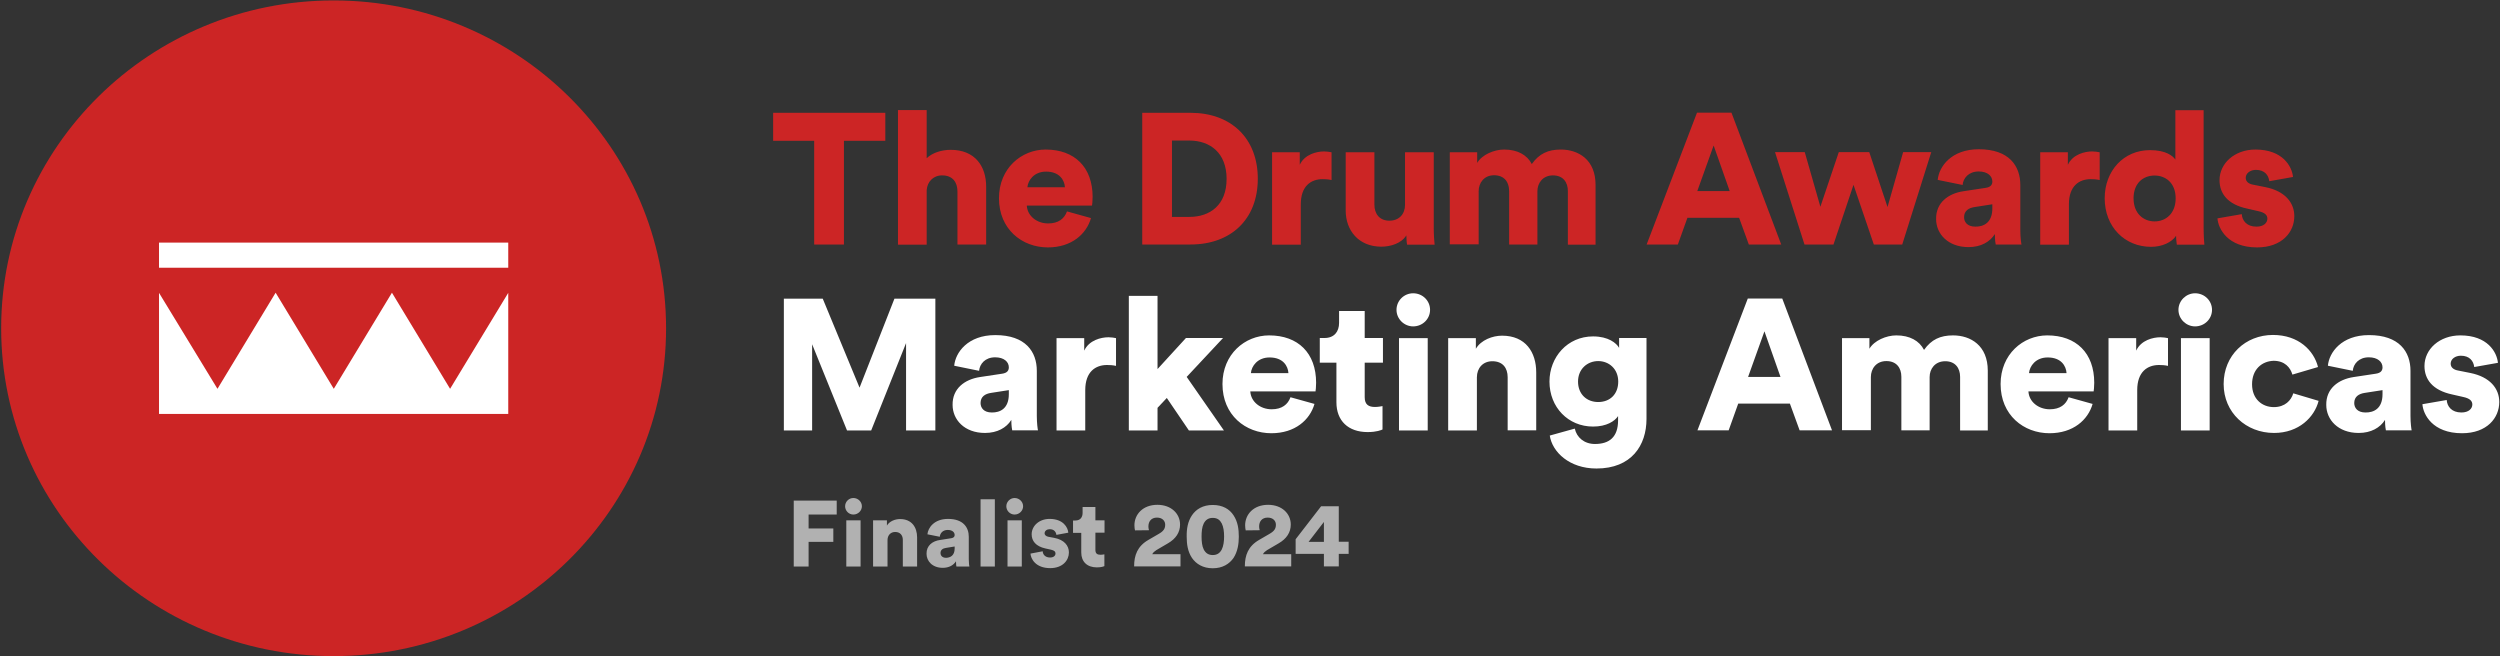 <svg width="160" height="42" viewBox="0 0 160 42" fill="none" xmlns="http://www.w3.org/2000/svg">
<rect x="0" y="0" width="160" height="42" fill="#333333" stroke="none"/>
<g clip-path="url(#clip0_2001_697)">
<path d="M54.012 9.013V15.648H52.108V9.013H49.48V7.22H56.66V9.013H54.012ZM59.307 15.657H57.47V7.043H59.307V10.128C59.684 9.757 60.306 9.589 60.843 9.589C62.408 9.589 63.114 10.649 63.114 11.94V15.648H61.277V12.247C61.277 11.662 60.966 11.225 60.297 11.225C59.722 11.225 59.345 11.634 59.307 12.173V15.657ZM69.823 13.957C69.531 14.979 68.58 15.834 67.062 15.834C65.413 15.834 63.934 14.672 63.934 12.684C63.934 10.779 65.366 9.571 66.921 9.571C68.778 9.571 69.927 10.704 69.927 12.6C69.927 12.851 69.899 13.12 69.889 13.158H65.715C65.753 13.827 66.365 14.3 67.081 14.3C67.741 14.3 68.118 13.994 68.287 13.529L69.823 13.957ZM68.156 11.987C68.127 11.531 67.816 10.983 66.95 10.983C66.177 10.983 65.79 11.541 65.753 11.987H68.156ZM73.103 15.657V7.22H76.203C78.775 7.22 80.499 8.837 80.499 11.439C80.499 14.04 78.775 15.648 76.193 15.648H73.103V15.657ZM76.118 13.882C77.437 13.882 78.502 13.13 78.502 11.448C78.502 9.766 77.428 8.995 76.118 8.995H75.006V13.882H76.118ZM85.22 11.522C85.013 11.476 84.825 11.466 84.646 11.466C83.911 11.466 83.251 11.894 83.251 13.074V15.657H81.413V9.747H83.185V10.547C83.496 9.878 84.259 9.692 84.74 9.692C84.919 9.692 85.098 9.72 85.22 9.747V11.522ZM90.007 15.062C89.696 15.573 89.008 15.787 88.405 15.787C86.945 15.787 86.125 14.737 86.125 13.483V9.747H87.962V13.102C87.962 13.669 88.273 14.124 88.924 14.124C89.536 14.124 89.922 13.706 89.922 13.111V9.747H91.76V14.598C91.76 15.137 91.807 15.564 91.816 15.657H90.054C90.026 15.546 90.007 15.211 90.007 15.062ZM92.787 15.657V9.747H94.54V10.426C94.841 9.905 95.614 9.571 96.264 9.571C97.121 9.571 97.734 9.915 98.035 10.5C98.507 9.831 99.081 9.571 99.892 9.571C101.022 9.571 102.116 10.221 102.116 11.829V15.657H100.344V12.228C100.344 11.671 100.043 11.225 99.392 11.225C98.742 11.225 98.394 11.708 98.394 12.238V15.648H96.584V12.219C96.584 11.662 96.283 11.216 95.623 11.216C94.982 11.216 94.634 11.699 94.634 12.238V15.639H92.787V15.657ZM111.303 13.938H107.995L107.383 15.648H105.385L108.608 7.211H110.813L113.998 15.648H111.925L111.303 13.938ZM108.627 12.228H110.7L109.673 9.311L108.627 12.228ZM119.633 9.738L120.801 13.251L121.8 9.738H123.6L121.743 15.648H119.925L118.624 11.829L117.343 15.648H115.487L113.602 9.738H115.505L116.504 13.232L117.682 9.738H119.633ZM125.663 12.238L127.077 12.024C127.406 11.977 127.51 11.82 127.51 11.615C127.51 11.271 127.209 10.974 126.634 10.974C125.993 10.974 125.644 11.401 125.607 11.838L124.014 11.513C124.09 10.667 124.881 9.552 126.643 9.552C128.584 9.552 129.3 10.621 129.3 11.838V14.728C129.3 15.193 129.357 15.583 129.376 15.648H127.727C127.717 15.601 127.67 15.388 127.67 14.979C127.359 15.481 126.775 15.815 125.984 15.815C124.664 15.815 123.911 14.96 123.911 14.022C123.892 12.981 124.674 12.386 125.663 12.238ZM127.51 13.334V13.074L126.379 13.251C125.993 13.306 125.701 13.492 125.701 13.901C125.701 14.208 125.908 14.505 126.417 14.505C126.954 14.514 127.51 14.254 127.51 13.334ZM134.379 11.522C134.172 11.476 133.984 11.466 133.805 11.466C133.07 11.466 132.41 11.894 132.41 13.074V15.657H130.573V9.747H132.344V10.547C132.655 9.878 133.418 9.692 133.899 9.692C134.078 9.692 134.257 9.72 134.379 9.747V11.522ZM141.032 14.598C141.032 15.137 141.07 15.527 141.079 15.657H139.317C139.308 15.583 139.27 15.323 139.27 15.09C138.997 15.499 138.394 15.797 137.668 15.797C135.981 15.797 134.7 14.514 134.7 12.693C134.7 10.937 135.906 9.608 137.602 9.608C138.629 9.608 139.072 9.989 139.223 10.212V7.053H141.032V14.598ZM137.894 14.17C138.61 14.17 139.242 13.669 139.242 12.693C139.242 11.708 138.601 11.234 137.894 11.234C137.178 11.234 136.547 11.708 136.547 12.693C136.547 13.669 137.187 14.17 137.894 14.17ZM143.472 13.706C143.501 14.115 143.783 14.505 144.415 14.505C144.886 14.505 145.112 14.254 145.112 13.994C145.112 13.78 144.971 13.604 144.518 13.511L143.83 13.353C142.549 13.083 142.05 12.368 142.05 11.531C142.05 10.454 143.011 9.571 144.349 9.571C146.083 9.571 146.686 10.639 146.752 11.327L145.234 11.597C145.187 11.206 144.933 10.872 144.377 10.872C144.028 10.872 143.727 11.076 143.727 11.383C143.727 11.634 143.934 11.773 144.198 11.82L144.989 11.977C146.233 12.228 146.836 12.963 146.836 13.836C146.836 14.849 146.054 15.834 144.452 15.834C142.568 15.834 141.965 14.635 141.918 13.975L143.472 13.706Z" fill="#CC2525"/>
<path d="M57.988 27.551V21.957L55.755 27.551H54.21L51.976 22.032V27.551H50.167V19.114H52.655L55.011 24.81L57.244 19.114H59.863V27.551H57.988ZM62.718 24.131L64.132 23.918C64.462 23.871 64.565 23.713 64.565 23.509C64.565 23.165 64.264 22.868 63.689 22.868C63.048 22.868 62.7 23.295 62.662 23.732L61.069 23.407C61.145 22.561 61.936 21.446 63.698 21.446C65.64 21.446 66.356 22.515 66.356 23.732V26.622C66.356 27.086 66.412 27.477 66.431 27.542H64.782C64.773 27.495 64.725 27.282 64.725 26.873C64.415 27.374 63.83 27.709 63.039 27.709C61.72 27.709 60.966 26.854 60.966 25.916C60.947 24.875 61.729 24.28 62.718 24.131ZM64.565 25.228V24.968L63.435 25.144C63.048 25.2 62.756 25.386 62.756 25.795C62.756 26.101 62.964 26.399 63.472 26.399C64.009 26.408 64.565 26.148 64.565 25.228ZM71.425 23.416C71.218 23.37 71.029 23.36 70.85 23.36C70.115 23.36 69.456 23.788 69.456 24.968V27.551H67.618V21.641H69.39V22.44C69.701 21.771 70.464 21.585 70.945 21.585C71.124 21.585 71.303 21.613 71.425 21.641V23.416ZM75.948 24.122L78.332 27.551H76.09L74.676 25.47L74.082 26.101V27.551H72.245V18.937H74.082V23.62L75.901 21.632H78.276L75.948 24.122Z" fill="white"/>
<path d="M84.127 25.851C83.835 26.873 82.883 27.727 81.366 27.727C79.717 27.727 78.238 26.566 78.238 24.578C78.238 22.673 79.67 21.465 81.225 21.465C83.081 21.465 84.231 22.598 84.231 24.494C84.231 24.745 84.203 25.014 84.193 25.051H80.019C80.057 25.721 80.669 26.194 81.385 26.194C82.045 26.194 82.422 25.888 82.591 25.423L84.127 25.851ZM82.46 23.881C82.431 23.425 82.12 22.877 81.253 22.877C80.481 22.877 80.094 23.435 80.057 23.881H82.46ZM87.341 21.632H88.509V23.212H87.341V25.423C87.341 25.906 87.604 26.046 88 26.046C88.189 26.046 88.377 26.009 88.481 25.99V27.486C88.405 27.523 88.104 27.653 87.529 27.653C86.285 27.653 85.531 26.928 85.531 25.748V23.212H84.466V21.632H84.768C85.399 21.632 85.701 21.214 85.701 20.666V19.904H87.341V21.632ZM90.441 18.77C91.044 18.77 91.524 19.244 91.524 19.829C91.524 20.415 91.044 20.889 90.441 20.889C89.866 20.889 89.376 20.415 89.376 19.829C89.376 19.244 89.856 18.77 90.441 18.77ZM89.536 27.551V21.641H91.374V27.551H89.536ZM94.521 27.551H92.683V21.641H94.455V22.32C94.785 21.762 95.519 21.483 96.132 21.483C97.64 21.483 98.318 22.543 98.318 23.834V27.542H96.49V24.141C96.49 23.555 96.179 23.119 95.51 23.119C94.907 23.119 94.521 23.555 94.521 24.15V27.551ZM100.787 27.43C100.909 27.997 101.39 28.415 102.078 28.415C102.992 28.415 103.557 27.978 103.557 26.901V26.631C103.341 26.956 102.822 27.3 101.955 27.3C100.363 27.3 99.166 26.064 99.166 24.42C99.166 22.858 100.316 21.53 101.955 21.53C102.935 21.53 103.454 21.957 103.623 22.264V21.632H105.376V26.808C105.376 28.508 104.415 29.985 102.172 29.985C100.448 29.985 99.345 28.936 99.185 27.876L100.787 27.43ZM103.567 24.42C103.567 23.611 102.973 23.109 102.285 23.109C101.597 23.109 100.994 23.611 100.994 24.42C100.994 25.228 101.55 25.73 102.285 25.73C103.039 25.73 103.567 25.228 103.567 24.42ZM114.554 25.832H111.246L110.634 27.542H108.636L111.859 19.105H114.064L117.249 27.542H115.176L114.554 25.832ZM111.878 24.122H113.951L112.924 21.204L111.878 24.122ZM117.889 27.551V21.641H119.642V22.32C119.944 21.799 120.716 21.465 121.366 21.465C122.224 21.465 122.836 21.808 123.138 22.394C123.609 21.725 124.184 21.465 124.994 21.465C126.125 21.465 127.218 22.115 127.218 23.723V27.551H125.447V24.122C125.447 23.565 125.145 23.119 124.495 23.119C123.845 23.119 123.496 23.602 123.496 24.131V27.542H121.687V24.113C121.687 23.555 121.385 23.109 120.726 23.109C120.085 23.109 119.736 23.593 119.736 24.131V27.532H117.889V27.551ZM133.927 25.851C133.635 26.873 132.683 27.727 131.166 27.727C129.517 27.727 128.038 26.566 128.038 24.578C128.038 22.673 129.47 21.465 131.025 21.465C132.881 21.465 134.031 22.598 134.031 24.494C134.031 24.745 134.002 25.014 133.993 25.051H129.819C129.856 25.721 130.469 26.194 131.185 26.194C131.845 26.194 132.222 25.888 132.391 25.423L133.927 25.851ZM132.259 23.881C132.231 23.425 131.92 22.877 131.053 22.877C130.28 22.877 129.894 23.435 129.856 23.881H132.259ZM138.752 23.416C138.544 23.37 138.356 23.36 138.177 23.36C137.442 23.36 136.782 23.788 136.782 24.968V27.551H134.945V21.641H136.716V22.44C137.027 21.771 137.79 21.585 138.271 21.585C138.45 21.585 138.629 21.613 138.752 21.641V23.416ZM140.485 18.77C141.088 18.77 141.569 19.244 141.569 19.829C141.569 20.415 141.088 20.889 140.485 20.889C139.911 20.889 139.421 20.415 139.421 19.829C139.421 19.244 139.911 18.77 140.485 18.77ZM139.581 27.551V21.641H141.418V27.551H139.581ZM144.132 24.596C144.132 25.535 144.773 26.055 145.527 26.055C146.243 26.055 146.639 25.618 146.77 25.172L148.391 25.655C148.127 26.687 147.138 27.709 145.536 27.709C143.755 27.709 142.313 26.408 142.313 24.578C142.313 22.738 143.708 21.437 145.47 21.437C147.119 21.437 148.09 22.44 148.353 23.49L146.714 23.974C146.582 23.518 146.224 23.091 145.508 23.091C144.745 23.119 144.132 23.648 144.132 24.596ZM150.634 24.131L152.047 23.918C152.377 23.871 152.481 23.713 152.481 23.509C152.481 23.165 152.179 22.868 151.604 22.868C150.964 22.868 150.615 23.295 150.577 23.732L148.985 23.407C149.06 22.561 149.852 21.446 151.614 21.446C153.555 21.446 154.271 22.515 154.271 23.732V26.622C154.271 27.086 154.328 27.477 154.346 27.542H152.697C152.688 27.495 152.641 27.282 152.641 26.873C152.33 27.374 151.746 27.709 150.954 27.709C149.635 27.709 148.881 26.854 148.881 25.916C148.862 24.875 149.644 24.28 150.634 24.131ZM152.481 25.228V24.968L151.35 25.144C150.964 25.2 150.671 25.386 150.671 25.795C150.671 26.101 150.879 26.399 151.388 26.399C151.925 26.408 152.481 26.148 152.481 25.228ZM156.589 25.6C156.617 26.009 156.9 26.399 157.531 26.399C158.002 26.399 158.229 26.148 158.229 25.888C158.229 25.674 158.087 25.497 157.635 25.404L156.947 25.247C155.666 24.977 155.166 24.262 155.166 23.425C155.166 22.348 156.127 21.465 157.465 21.465C159.199 21.465 159.802 22.533 159.868 23.221L158.351 23.49C158.304 23.1 158.05 22.766 157.494 22.766C157.145 22.766 156.843 22.97 156.843 23.277C156.843 23.527 157.051 23.667 157.315 23.713L158.106 23.871C159.35 24.122 159.953 24.856 159.953 25.73C159.953 26.743 159.171 27.727 157.569 27.727C155.684 27.727 155.081 26.529 155.034 25.869L156.589 25.6Z" fill="white"/>
<path d="M21.352 41.991C33.102 41.991 42.629 32.596 42.629 21.009C42.629 9.422 33.102 0.028 21.352 0.028C9.602 0.028 0.075 9.422 0.075 21.009C0.075 32.596 9.602 41.991 21.352 41.991Z" fill="#CC2525"/>
<path d="M32.528 17.135H10.177V15.527H32.528V17.135ZM28.806 24.884L25.084 18.733L21.362 24.884L17.64 18.733L13.918 24.884L10.177 18.742V26.492H32.528V18.742L28.806 24.884Z" fill="white"/>
<path d="M50.799 36.257V32.039H53.55V32.931H51.75V33.823H53.333V34.678H51.75V36.257H50.799ZM54.615 31.872C54.916 31.872 55.161 32.113 55.161 32.401C55.161 32.689 54.916 32.931 54.615 32.931C54.323 32.931 54.087 32.689 54.087 32.401C54.087 32.113 54.323 31.872 54.615 31.872ZM54.163 36.257V33.303H55.077V36.257H54.163ZM56.791 36.257H55.877V33.303H56.763V33.637C56.923 33.358 57.291 33.219 57.602 33.219C58.356 33.219 58.695 33.749 58.695 34.399V36.257H57.781V34.557C57.781 34.269 57.621 34.046 57.291 34.046C56.989 34.046 56.801 34.269 56.801 34.566V36.257H56.791ZM60.174 34.557L60.881 34.446C61.041 34.418 61.098 34.343 61.098 34.241C61.098 34.065 60.947 33.916 60.655 33.916C60.334 33.916 60.165 34.13 60.146 34.353L59.355 34.195C59.392 33.776 59.788 33.21 60.674 33.21C61.644 33.21 62.002 33.749 62.002 34.353V35.802C62.002 36.034 62.031 36.23 62.04 36.257H61.211C61.201 36.23 61.183 36.127 61.183 35.923C61.022 36.174 60.74 36.341 60.334 36.341C59.675 36.341 59.298 35.914 59.298 35.44C59.289 34.919 59.675 34.622 60.174 34.557ZM61.098 35.105V34.975L60.532 35.068C60.344 35.096 60.193 35.189 60.193 35.393C60.193 35.551 60.297 35.7 60.551 35.7C60.815 35.691 61.098 35.56 61.098 35.105ZM62.756 36.257V31.955H63.67V36.257H62.756ZM64.933 31.872C65.234 31.872 65.479 32.113 65.479 32.401C65.479 32.689 65.234 32.931 64.933 32.931C64.641 32.931 64.405 32.689 64.405 32.401C64.405 32.113 64.65 31.872 64.933 31.872ZM64.481 36.257V33.303H65.395V36.257H64.481ZM66.733 35.282C66.742 35.486 66.893 35.681 67.204 35.681C67.439 35.681 67.552 35.56 67.552 35.421C67.552 35.31 67.477 35.226 67.26 35.179L66.921 35.105C66.28 34.966 66.026 34.613 66.026 34.195C66.026 33.656 66.507 33.21 67.175 33.21C68.042 33.21 68.344 33.749 68.372 34.092L67.609 34.232C67.581 34.037 67.458 33.869 67.185 33.869C67.006 33.869 66.855 33.972 66.855 34.13C66.855 34.25 66.959 34.325 67.091 34.353L67.487 34.427C68.108 34.548 68.41 34.919 68.41 35.356C68.41 35.858 68.014 36.36 67.213 36.36C66.271 36.36 65.969 35.756 65.951 35.43L66.733 35.282ZM70.106 33.303H70.69V34.092H70.106V35.198C70.106 35.44 70.238 35.505 70.436 35.505C70.53 35.505 70.624 35.486 70.681 35.477V36.23C70.643 36.248 70.492 36.313 70.2 36.313C69.578 36.313 69.201 35.951 69.201 35.365V34.102H68.674V33.312H68.825C69.135 33.312 69.286 33.107 69.286 32.829V32.448H70.106V33.303ZM72.641 33.944C72.622 33.897 72.603 33.739 72.603 33.618C72.603 32.931 73.131 32.308 74.073 32.308C74.968 32.308 75.524 32.884 75.524 33.572C75.524 34.074 75.251 34.483 74.751 34.771L74.007 35.207C73.894 35.282 73.8 35.356 73.743 35.468H75.552V36.248H72.584C72.584 35.542 72.791 34.956 73.508 34.548L74.148 34.176C74.459 33.999 74.572 33.842 74.572 33.581C74.572 33.34 74.393 33.126 74.045 33.126C73.677 33.126 73.498 33.377 73.498 33.693C73.498 33.767 73.508 33.851 73.536 33.934L72.641 33.944ZM76.287 32.977C76.551 32.587 76.985 32.318 77.616 32.318C78.257 32.318 78.69 32.587 78.945 32.977C79.218 33.386 79.284 33.86 79.284 34.343C79.284 34.817 79.209 35.3 78.945 35.709C78.681 36.09 78.247 36.369 77.616 36.369C76.985 36.369 76.551 36.09 76.287 35.709C76.014 35.3 75.948 34.826 75.948 34.343C75.939 33.86 76.014 33.377 76.287 32.977ZM77.041 35.17C77.154 35.384 77.324 35.523 77.616 35.523C77.908 35.523 78.078 35.384 78.191 35.17C78.304 34.947 78.342 34.641 78.342 34.334C78.342 34.027 78.304 33.721 78.191 33.498C78.078 33.284 77.918 33.145 77.616 33.145C77.324 33.145 77.154 33.284 77.041 33.498C76.928 33.721 76.9 34.027 76.9 34.334C76.9 34.641 76.928 34.947 77.041 35.17ZM79.727 33.944C79.708 33.897 79.689 33.739 79.689 33.618C79.689 32.931 80.217 32.308 81.159 32.308C82.054 32.308 82.61 32.884 82.61 33.572C82.61 34.074 82.337 34.483 81.838 34.771L81.093 35.207C80.98 35.282 80.886 35.356 80.829 35.468H82.638V36.248H79.67C79.67 35.542 79.877 34.956 80.594 34.548L81.234 34.176C81.545 33.999 81.658 33.842 81.658 33.581C81.658 33.34 81.479 33.126 81.131 33.126C80.763 33.126 80.584 33.377 80.584 33.693C80.584 33.767 80.594 33.851 80.622 33.934L79.727 33.944ZM82.921 34.511L84.551 32.401H85.682V34.669H86.313V35.449H85.682V36.248H84.73V35.449H82.921V34.511ZM84.73 33.405L83.75 34.678H84.73V33.405Z" fill="#B1B1B1"/>
</g>
<defs>
<clipPath id="clip0_2001_697">
<rect width="160" height="42" fill="white"/>
</clipPath>
</defs>
</svg>

